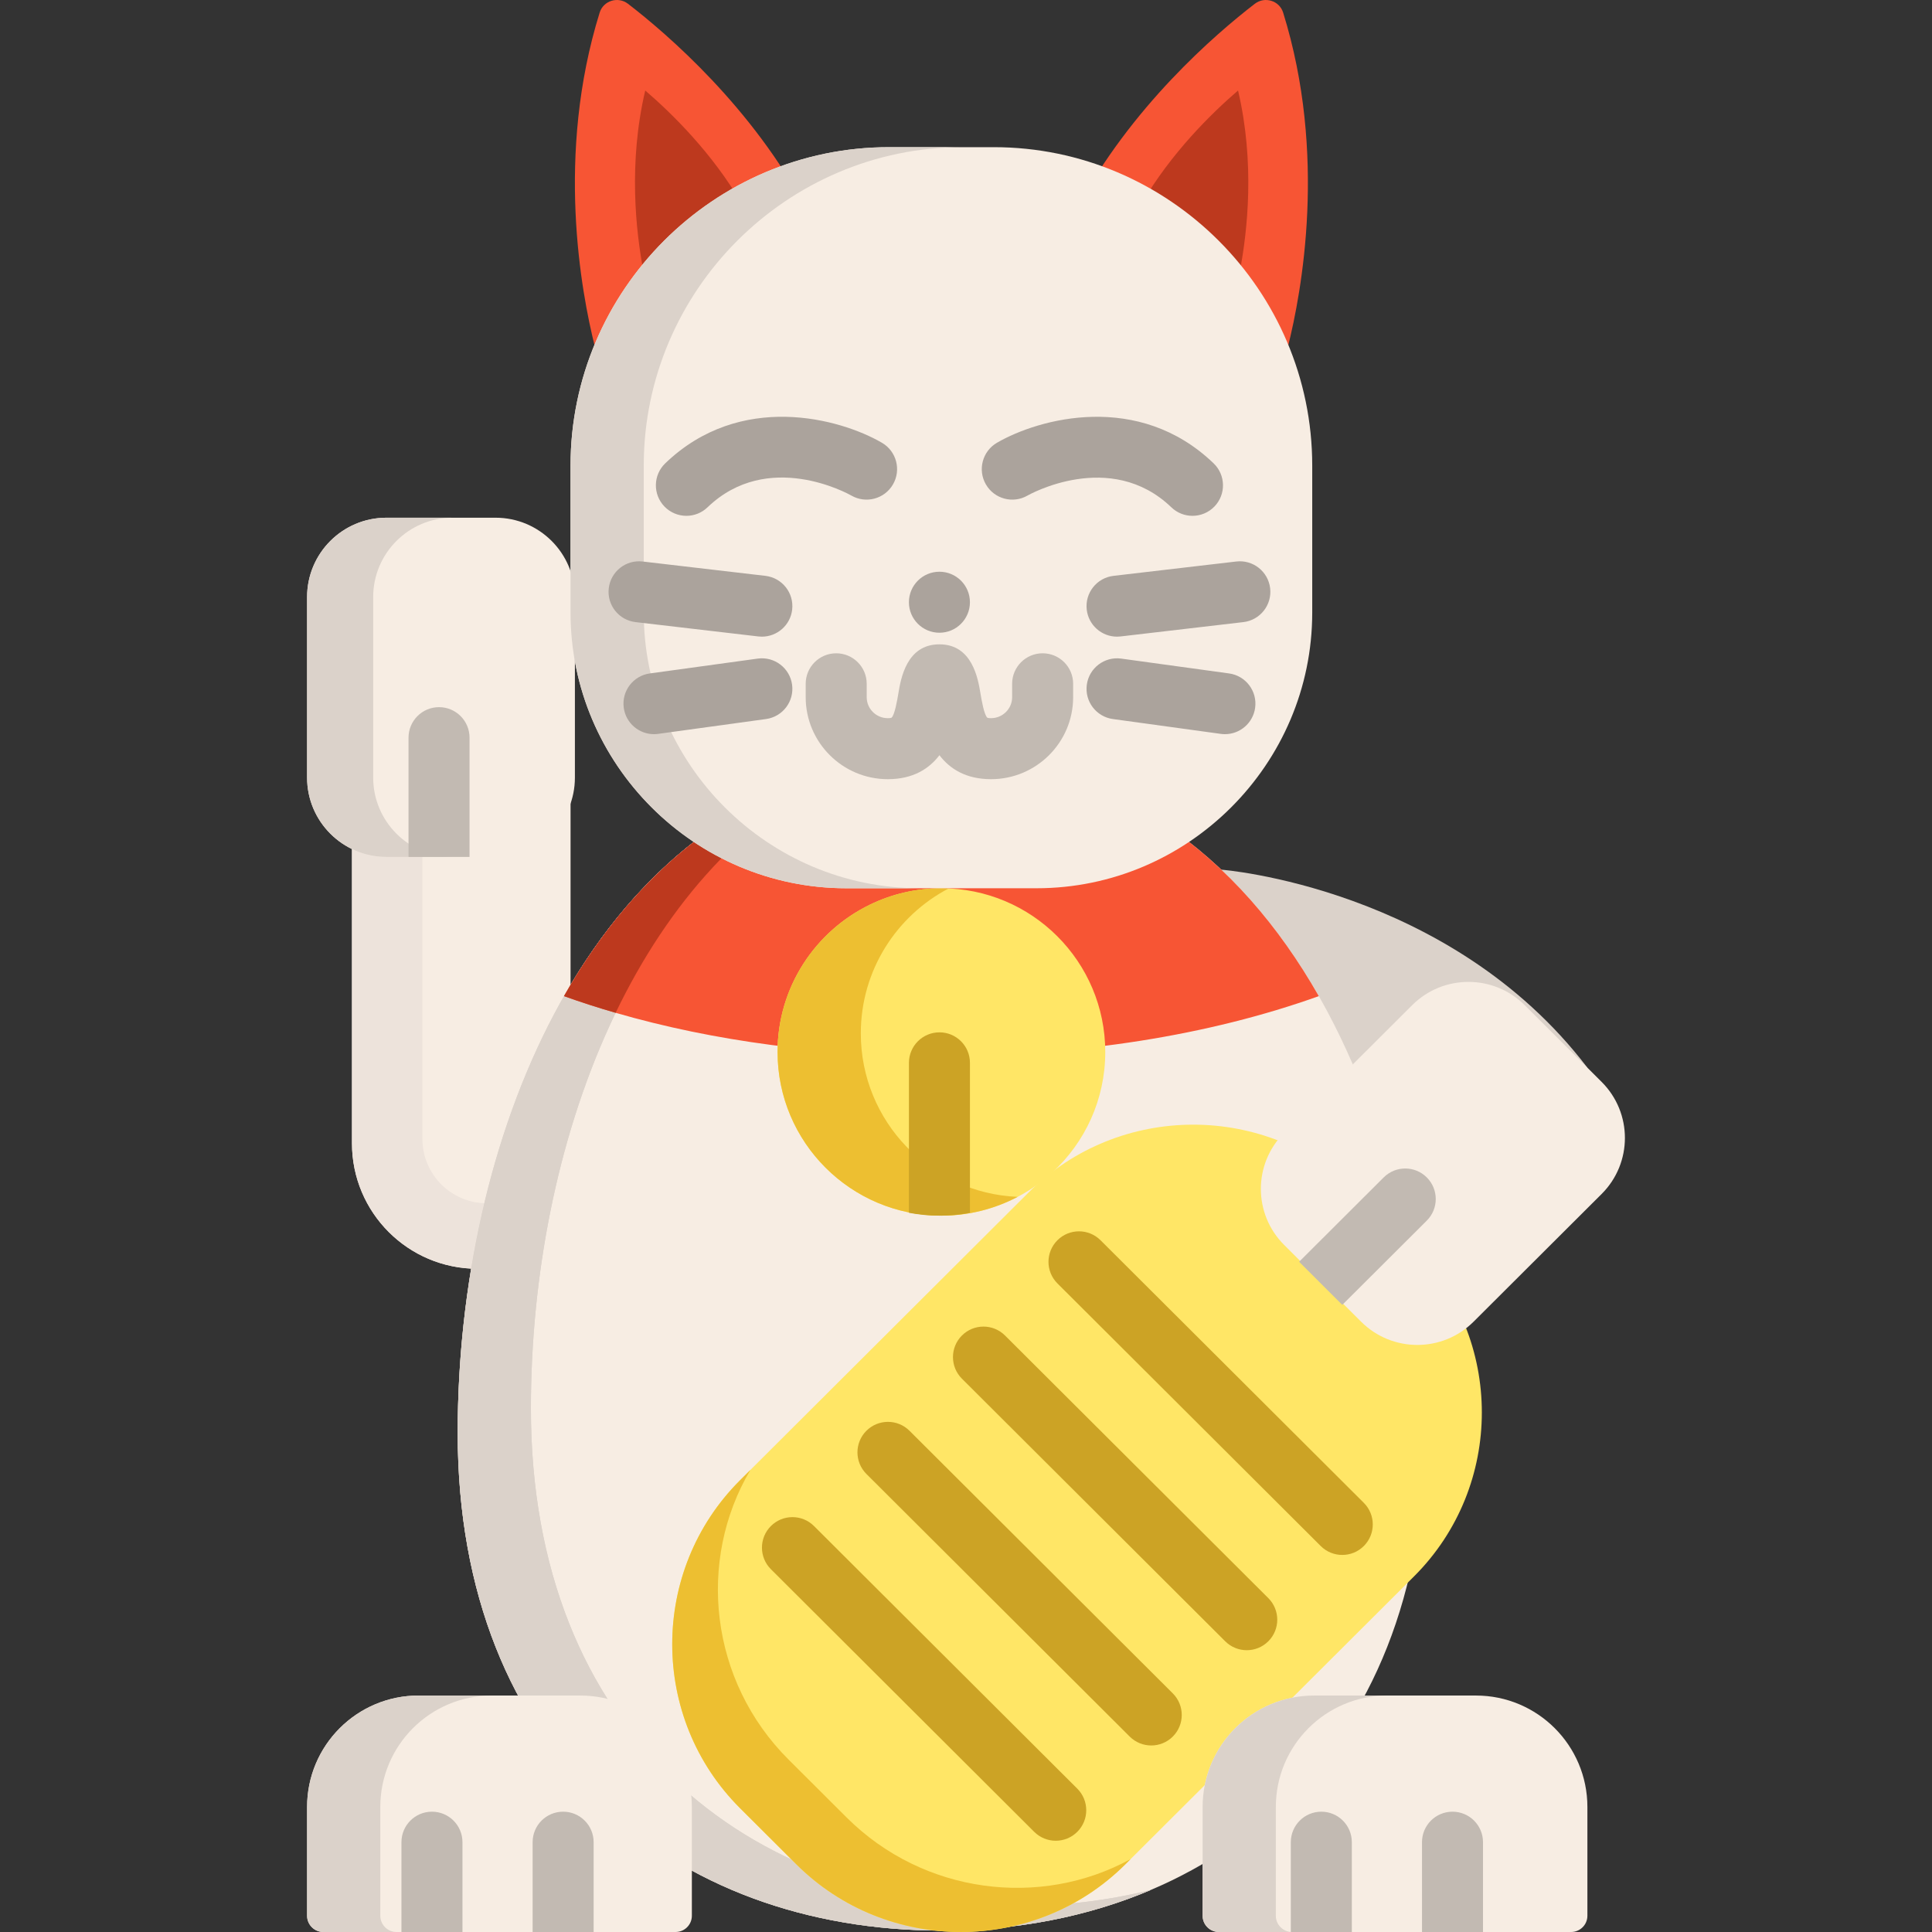 <?xml version="1.0" encoding="iso-8859-1"?>
<!-- Uploaded to: SVG Repo, www.svgrepo.com, Generator: SVG Repo Mixer Tools -->
<svg height="800px" width="800px" version="1.1" id="Layer_1" xmlns="http://www.w3.org/2000/svg" xmlns:xlink="http://www.w3.org/1999/xlink" 
	 viewBox="0 0 512 512" xml:space="preserve">
<rect x="0" y="0" width="512" height="512" fill="#333333" stroke="none"/>
<path style="fill:#DBD2CA;" d="M323.642,230.469c0,0,60.534,4.589,97.034,52.485l-49.309,39.212
	C371.369,322.166,314.789,254.032,323.642,230.469z"/>
<path style="fill:#F7EDE3;" d="M151.205,336.234h-24.683c-18.36,0-33.244-14.884-33.244-33.244V180.054h57.927V336.234z"/>
<path style="fill:#EDE3DB;" d="M151.205,318.876h-22.194c-9.425,0-17.065-7.64-17.065-17.065V180.054H93.278V302.99
	c0,18.361,14.885,33.244,33.244,33.244h24.683V318.876z"/>
<path style="fill:#F7EDE3;" d="M377.67,379.713c0,85.81-57.392,131.909-128.188,131.909s-128.188-46.099-128.188-131.909
	s41.691-178.838,128.188-178.838S377.67,293.902,377.67,379.713z"/>
<path id="SVGCleanerId_0" style="fill:#DBD2CA;" d="M268.883,505.155c-70.796,0-128.188-46.099-128.188-131.909
	c0-69.704,27.51-144.17,84.199-169.668c-69.819,15.835-103.601,98.902-103.601,176.135c0,85.81,57.392,131.909,128.188,131.909
	c19.903,0,38.747-3.644,55.553-10.789C293.568,503.697,281.439,505.155,268.883,505.155z"/>
<g>
	<path id="SVGCleanerId_0_1_" style="fill:#DBD2CA;" d="M268.883,505.155c-70.796,0-128.188-46.099-128.188-131.909
		c0-69.704,27.51-144.17,84.199-169.668c-69.819,15.835-103.601,98.902-103.601,176.135c0,85.81,57.392,131.909,128.188,131.909
		c19.903,0,38.747-3.644,55.553-10.789C293.568,503.697,281.439,505.155,268.883,505.155z"/>
</g>
<path style="fill:#F75534;" d="M349.495,263.987c-29.222,10.455-63.434,15.812-100.018,15.812c-31,0-60.319-3.848-86.328-11.394
	c-4.678-1.358-9.238-2.824-13.689-4.42c1.983-3.482,4.074-6.866,6.263-10.143c0.894-1.326,1.8-2.64,2.738-3.934
	c1.283-1.811,2.62-3.589,3.988-5.314c0.937-1.189,1.896-2.353,2.866-3.505c0.121-0.144,0.242-0.287,0.364-0.43
	c20.588-24.24,48.45-39.783,83.799-39.783C295.18,200.876,328.368,226.843,349.495,263.987z"/>
<path style="fill:#FFE666;" d="M211.03,494.06l-14.913-14.874c-23.958-23.897-23.958-63.002,0-86.899l76.498-76.301
	c23.981-23.92,63.225-23.92,87.206,0l14.913,14.874c23.958,23.897,23.958,63.002,0,86.899l-76.498,76.301
	C274.254,517.98,235.012,517.98,211.03,494.06z"/>
<path style="fill:#EDBF31;" d="M224.333,481.621l-15.367-15.329c-20.914-20.861-24.328-52.741-10.109-76.74l-2.741,2.733
	c-23.958,23.897-23.958,63.002,0,86.899l14.913,14.874c23.981,23.92,63.225,23.92,87.206,0l1.375-1.372
	C275.742,505.729,244.77,502.006,224.333,481.621z"/>
<path style="fill:#F7EDE3;" d="M131.323,227.092h-28.909c-11.616,0-21.033-9.417-21.033-21.033v-47.827
	c0-11.616,9.417-21.033,21.033-21.033h28.909c11.616,0,21.033,9.417,21.033,21.033v47.827
	C152.355,217.676,142.939,227.092,131.323,227.092z"/>
<path style="fill:#DBD2CA;" d="M98.898,206.06v-47.827c0-11.616,9.417-21.033,21.033-21.033h-17.518
	c-11.616,0-21.033,9.417-21.033,21.033v47.827c0,11.616,9.417,21.033,21.033,21.033h17.518
	C108.315,227.092,98.898,217.676,98.898,206.06z"/>
<path style="fill:#F7EDE3;" d="M360.711,350.267l-20.404-20.351c-8.221-8.2-8.221-21.491,0-29.692l33.945-33.857
	c8.228-8.206,21.57-8.206,29.797,0l20.404,20.351c8.221,8.2,8.221,21.491,0,29.692l-33.945,33.857
	C382.281,358.474,368.939,358.474,360.711,350.267z"/>
<path style="fill:#FFE666;" d="M292.906,278.787c0,12.622-5.4,23.994-14.024,31.916c-7.728,7.114-18.055,11.458-29.404,11.458
	c-23.972,0-43.418-19.424-43.418-43.375c0-17.181,10.003-32.036,24.501-39.052c5.712-2.78,12.137-4.333,18.917-4.333
	C273.461,235.402,292.906,254.824,292.906,278.787z"/>
<path style="fill:#EDBF31;" d="M228.124,273.854c0-16.687,9.448-31.155,23.272-38.404c-0.636-0.028-1.276-0.048-1.919-0.048
	c-6.78,0-13.204,1.552-18.917,4.333c-14.498,7.018-24.501,21.871-24.501,39.052c0,23.951,19.446,43.375,43.418,43.375
	c7.3,0,14.171-1.805,20.205-4.98C246.574,316.207,228.124,297.181,228.124,273.854z"/>
<path style="fill:#BD391E;" d="M224.891,203.581c-27.281,12.266-47.794,35.872-61.742,64.824c-4.678-1.358-9.238-2.824-13.689-4.42
	c1.983-3.482,4.074-6.866,6.263-10.143c0.906-1.326,1.811-2.64,2.738-3.934c1.294-1.811,2.63-3.579,3.988-5.314
	C178.487,224.278,199.259,209.403,224.891,203.581z"/>
<path style="fill:#F75534;" d="M166.429,1.005c10.286,7.921,32.977,27.391,47.361,54.687c1.134,2.151,0.492,4.814-1.506,6.203
	l-47.21,32.829c-2.764,1.922-6.588,0.484-7.41-2.779C154,77.39,147.212,40.936,158.92,3.33
	C159.909,0.154,163.794-1.024,166.429,1.005z"/>
<path style="fill:#BD391E;" d="M170.551,72.049c-2.087-10.862-4.041-28.969,0.443-48.065c7.172,6.169,17.766,16.603,25.569,29.978
	L170.551,72.049z"/>
<path style="fill:#F75534;" d="M332.534,1.005c-10.286,7.921-32.977,27.391-47.361,54.687c-1.134,2.151-0.492,4.814,1.506,6.203
	l47.21,32.829c2.764,1.922,6.588,0.484,7.41-2.779c3.664-14.553,10.452-51.008-1.255-88.614
	C339.054,0.154,335.169-1.024,332.534,1.005z"/>
<path style="fill:#BD391E;" d="M328.541,72.049c2.087-10.862,4.041-28.969-0.443-48.065c-7.172,6.169-17.766,16.603-25.569,29.978
	L328.541,72.049z"/>
<path style="fill:#F7EDE3;" d="M274.701,235.396h-50.449c-40.178,0-73.053-32.874-73.053-73.053v-38.959
	c0-46.41,37.972-84.382,84.382-84.382h27.791c46.41,0,84.382,37.972,84.382,84.382v38.959
	C347.753,202.523,314.88,235.396,274.701,235.396z"/>
<path style="fill:#DBD2CA;" d="M170.601,162.344v-38.959c0-46.41,37.972-84.382,84.382-84.382h-19.402
	c-46.41,0-84.382,37.972-84.382,84.382v38.959c0,40.178,32.874,73.052,73.053,73.052h19.402
	C203.476,235.396,170.601,202.523,170.601,162.344z"/>
<path style="fill:#F7EDE3;" d="M416.366,512h-93.348c-2.381,0-4.311-1.93-4.311-4.311v-28.817c0-16.313,13.224-29.537,29.537-29.537
	h42.896c16.313,0,29.537,13.224,29.537,29.537v28.817C420.678,510.07,418.747,512,416.366,512z"/>
<path style="fill:#DBD2CA;" d="M338.109,507.688v-28.817c0-16.313,13.224-29.537,29.537-29.537h-19.402
	c-16.313,0-29.537,13.224-29.537,29.537v28.817c0,2.381,1.93,4.311,4.311,4.311h19.402C340.039,512,338.109,510.069,338.109,507.688
	z"/>
<path style="fill:#F7EDE3;" d="M179.04,512H85.693c-2.381,0-4.311-1.93-4.311-4.311v-28.817c0-16.313,13.224-29.537,29.537-29.537
	h42.896c16.313,0,29.537,13.224,29.537,29.537v28.817C183.352,510.07,181.421,512,179.04,512z"/>
<path style="fill:#DBD2CA;" d="M100.783,507.688v-28.817c0-16.313,13.224-29.537,29.537-29.537h-19.402
	c-16.313,0-29.537,13.224-29.537,29.537v28.817c0,2.381,1.93,4.311,4.311,4.311h19.402C102.713,512,100.783,510.069,100.783,507.688
	z"/>
<path style="fill:#C2BAB2;" d="M262.638,206.492c-6.699,0-10.943-2.769-13.679-6.351c-2.735,3.582-6.981,6.351-13.679,6.351
	c-12,0-21.763-9.747-21.763-21.728v-3.55c0-4.465,3.62-8.084,8.084-8.084s8.084,3.62,8.084,8.084v3.55c0,3.066,2.51,5.56,5.594,5.56
	c0.723,0,0.982-0.123,0.984-0.124c0.856-0.723,1.532-4.762,1.821-6.488c0.65-3.878,2.17-12.958,10.872-12.958
	c8.702,0,10.223,9.08,10.872,12.958c0.289,1.725,0.965,5.763,1.841,6.5c0-0.001,0-0.001,0-0.001c0.008,0,0.277,0.112,0.965,0.112
	c3.085,0,5.593-2.494,5.593-5.56v-3.55c0-4.465,3.618-8.084,8.084-8.084c4.465,0,8.084,3.62,8.084,8.084v3.55
	C284.4,196.746,274.638,206.492,262.638,206.492z"/>
<g>
	<path style="fill:#ABA39C;" d="M181.899,136.701c-2.122,0-4.242-0.831-5.828-2.482c-3.094-3.219-2.994-8.336,0.226-11.43
		c19.89-19.122,46.251-11.932,57.412-5.46c3.862,2.24,5.177,7.187,2.937,11.049c-2.234,3.854-7.164,5.171-11.021,2.954
		c-0.945-0.536-22.134-12.257-38.123,3.113C185.933,135.951,183.914,136.701,181.899,136.701z"/>
	<path style="fill:#ABA39C;" d="M316.019,136.701c-2.016,0-4.033-0.749-5.601-2.256c-16.18-15.551-37.876-3.256-38.095-3.128
		c-3.862,2.24-8.809,0.926-11.05-2.937c-2.24-3.862-0.925-8.808,2.938-11.049c11.158-6.473,37.521-13.661,57.411,5.46
		c3.219,3.094,3.32,8.212,0.227,11.43C320.261,135.869,318.141,136.701,316.019,136.701z"/>
	<path style="fill:#ABA39C;" d="M201.912,168.72c-0.313,0-0.629-0.018-0.948-0.055l-32.545-3.802
		c-4.435-0.518-7.61-4.533-7.092-8.967c0.518-4.435,4.532-7.61,8.967-7.092l32.545,3.802c4.435,0.518,7.61,4.533,7.092,8.967
		C209.451,165.689,205.957,168.72,201.912,168.72z"/>
	<path style="fill:#ABA39C;" d="M173.302,194.561c-3.976,0-7.442-2.934-7.999-6.984c-0.608-4.423,2.485-8.501,6.908-9.11
		l28.589-3.931c4.42-0.609,8.501,2.484,9.11,6.908c0.608,4.423-2.485,8.501-6.908,9.11l-28.589,3.931
		C174.04,194.536,173.669,194.561,173.302,194.561z"/>
	<path style="fill:#ABA39C;" d="M296.016,168.72c-4.045,0-7.538-3.03-8.019-7.147c-0.518-4.435,2.657-8.449,7.092-8.967
		l32.547-3.802c4.434-0.517,8.449,2.656,8.967,7.092c0.518,4.435-2.657,8.449-7.092,8.967l-32.547,3.802
		C296.645,168.703,296.33,168.72,296.016,168.72z"/>
	<path style="fill:#ABA39C;" d="M324.627,194.561c-0.368,0-0.738-0.025-1.112-0.076l-28.589-3.931
		c-4.423-0.608-7.516-4.686-6.908-9.11c0.607-4.424,4.693-7.512,9.109-6.908l28.589,3.931c4.423,0.608,7.516,4.686,6.908,9.11
		C332.068,191.626,328.603,194.561,324.627,194.561z"/>
	<circle style="fill:#ABA39C;" cx="248.957" cy="159.597" r="8.084"/>
</g>
<g>
	<path style="fill:#CCA325;" d="M279.782,487.815c-2.066,0-4.13-0.787-5.709-2.36l-69.773-69.594
		c-3.161-3.154-3.168-8.271-0.015-11.432c3.152-3.162,8.271-3.168,11.432-0.015l69.774,69.594c3.161,3.154,3.167,8.271,0.015,11.432
		C283.926,487.022,281.854,487.815,279.782,487.815z"/>
	<path style="fill:#CCA325;" d="M305.093,462.569c-2.066,0-4.13-0.787-5.709-2.36l-69.774-69.594
		c-3.161-3.154-3.168-8.271-0.015-11.432c3.152-3.162,8.271-3.168,11.432-0.015l69.775,69.594c3.161,3.154,3.167,8.271,0.015,11.432
		C309.238,461.777,307.165,462.569,305.093,462.569z"/>
	<path style="fill:#CCA325;" d="M330.405,437.322c-2.066,0-4.13-0.787-5.709-2.36l-69.774-69.594
		c-3.161-3.154-3.168-8.271-0.015-11.432c3.151-3.161,8.269-3.169,11.433-0.015l69.775,69.594c3.161,3.154,3.167,8.271,0.015,11.432
		C334.55,436.53,332.477,437.322,330.405,437.322z"/>
	<path style="fill:#CCA325;" d="M355.716,412.076c-2.066,0-4.13-0.787-5.709-2.36l-69.774-69.594
		c-3.161-3.154-3.167-8.271-0.015-11.432c3.152-3.162,8.27-3.169,11.433-0.015l69.774,69.594c3.161,3.154,3.167,8.271,0.015,11.432
		C359.861,411.284,357.788,412.076,355.716,412.076z"/>
</g>
<g>
	<path style="fill:#C2BAB2;" d="M124.432,195.487v31.604h-16.169v-31.604c0-4.463,3.622-8.084,8.084-8.084
		C120.81,187.402,124.432,191.024,124.432,195.487z"/>
	<path style="fill:#C2BAB2;" d="M378.115,323.476l-22.398,22.334l-11.436-11.426l0.01-0.01l22.398-22.345
		c3.169-3.158,8.289-3.147,11.436,0.01C381.283,315.209,381.273,320.317,378.115,323.476z"/>
</g>
<path style="fill:#CCA325;" d="M257.046,281.665v39.742c-2.62,0.496-5.325,0.754-8.084,0.754s-5.465-0.259-8.084-0.754v-39.742
	c0-4.463,3.622-8.084,8.084-8.084C253.435,273.58,257.046,277.202,257.046,281.665z"/>
<g>
	<path style="fill:#C2BAB2;" d="M122.556,488.2V512h-16.169v-23.8c0-4.473,3.611-8.084,8.084-8.084
		C118.934,480.116,122.556,483.727,122.556,488.2z"/>
	<path style="fill:#C2BAB2;" d="M157.319,488.2V512H141.15v-23.8c0-4.473,3.611-8.084,8.084-8.084
		C153.697,480.116,157.319,483.727,157.319,488.2z"/>
	<path style="fill:#C2BAB2;" d="M358.249,488.2V512h-16.169v-23.8c0-4.473,3.622-8.084,8.084-8.084
		C354.627,480.116,358.249,483.727,358.249,488.2z"/>
	<path style="fill:#C2BAB2;" d="M393.011,488.2V512h-16.169v-23.8c0-4.473,3.622-8.084,8.084-8.084
		C389.389,480.116,393.011,483.727,393.011,488.2z"/>
</g>
</svg>